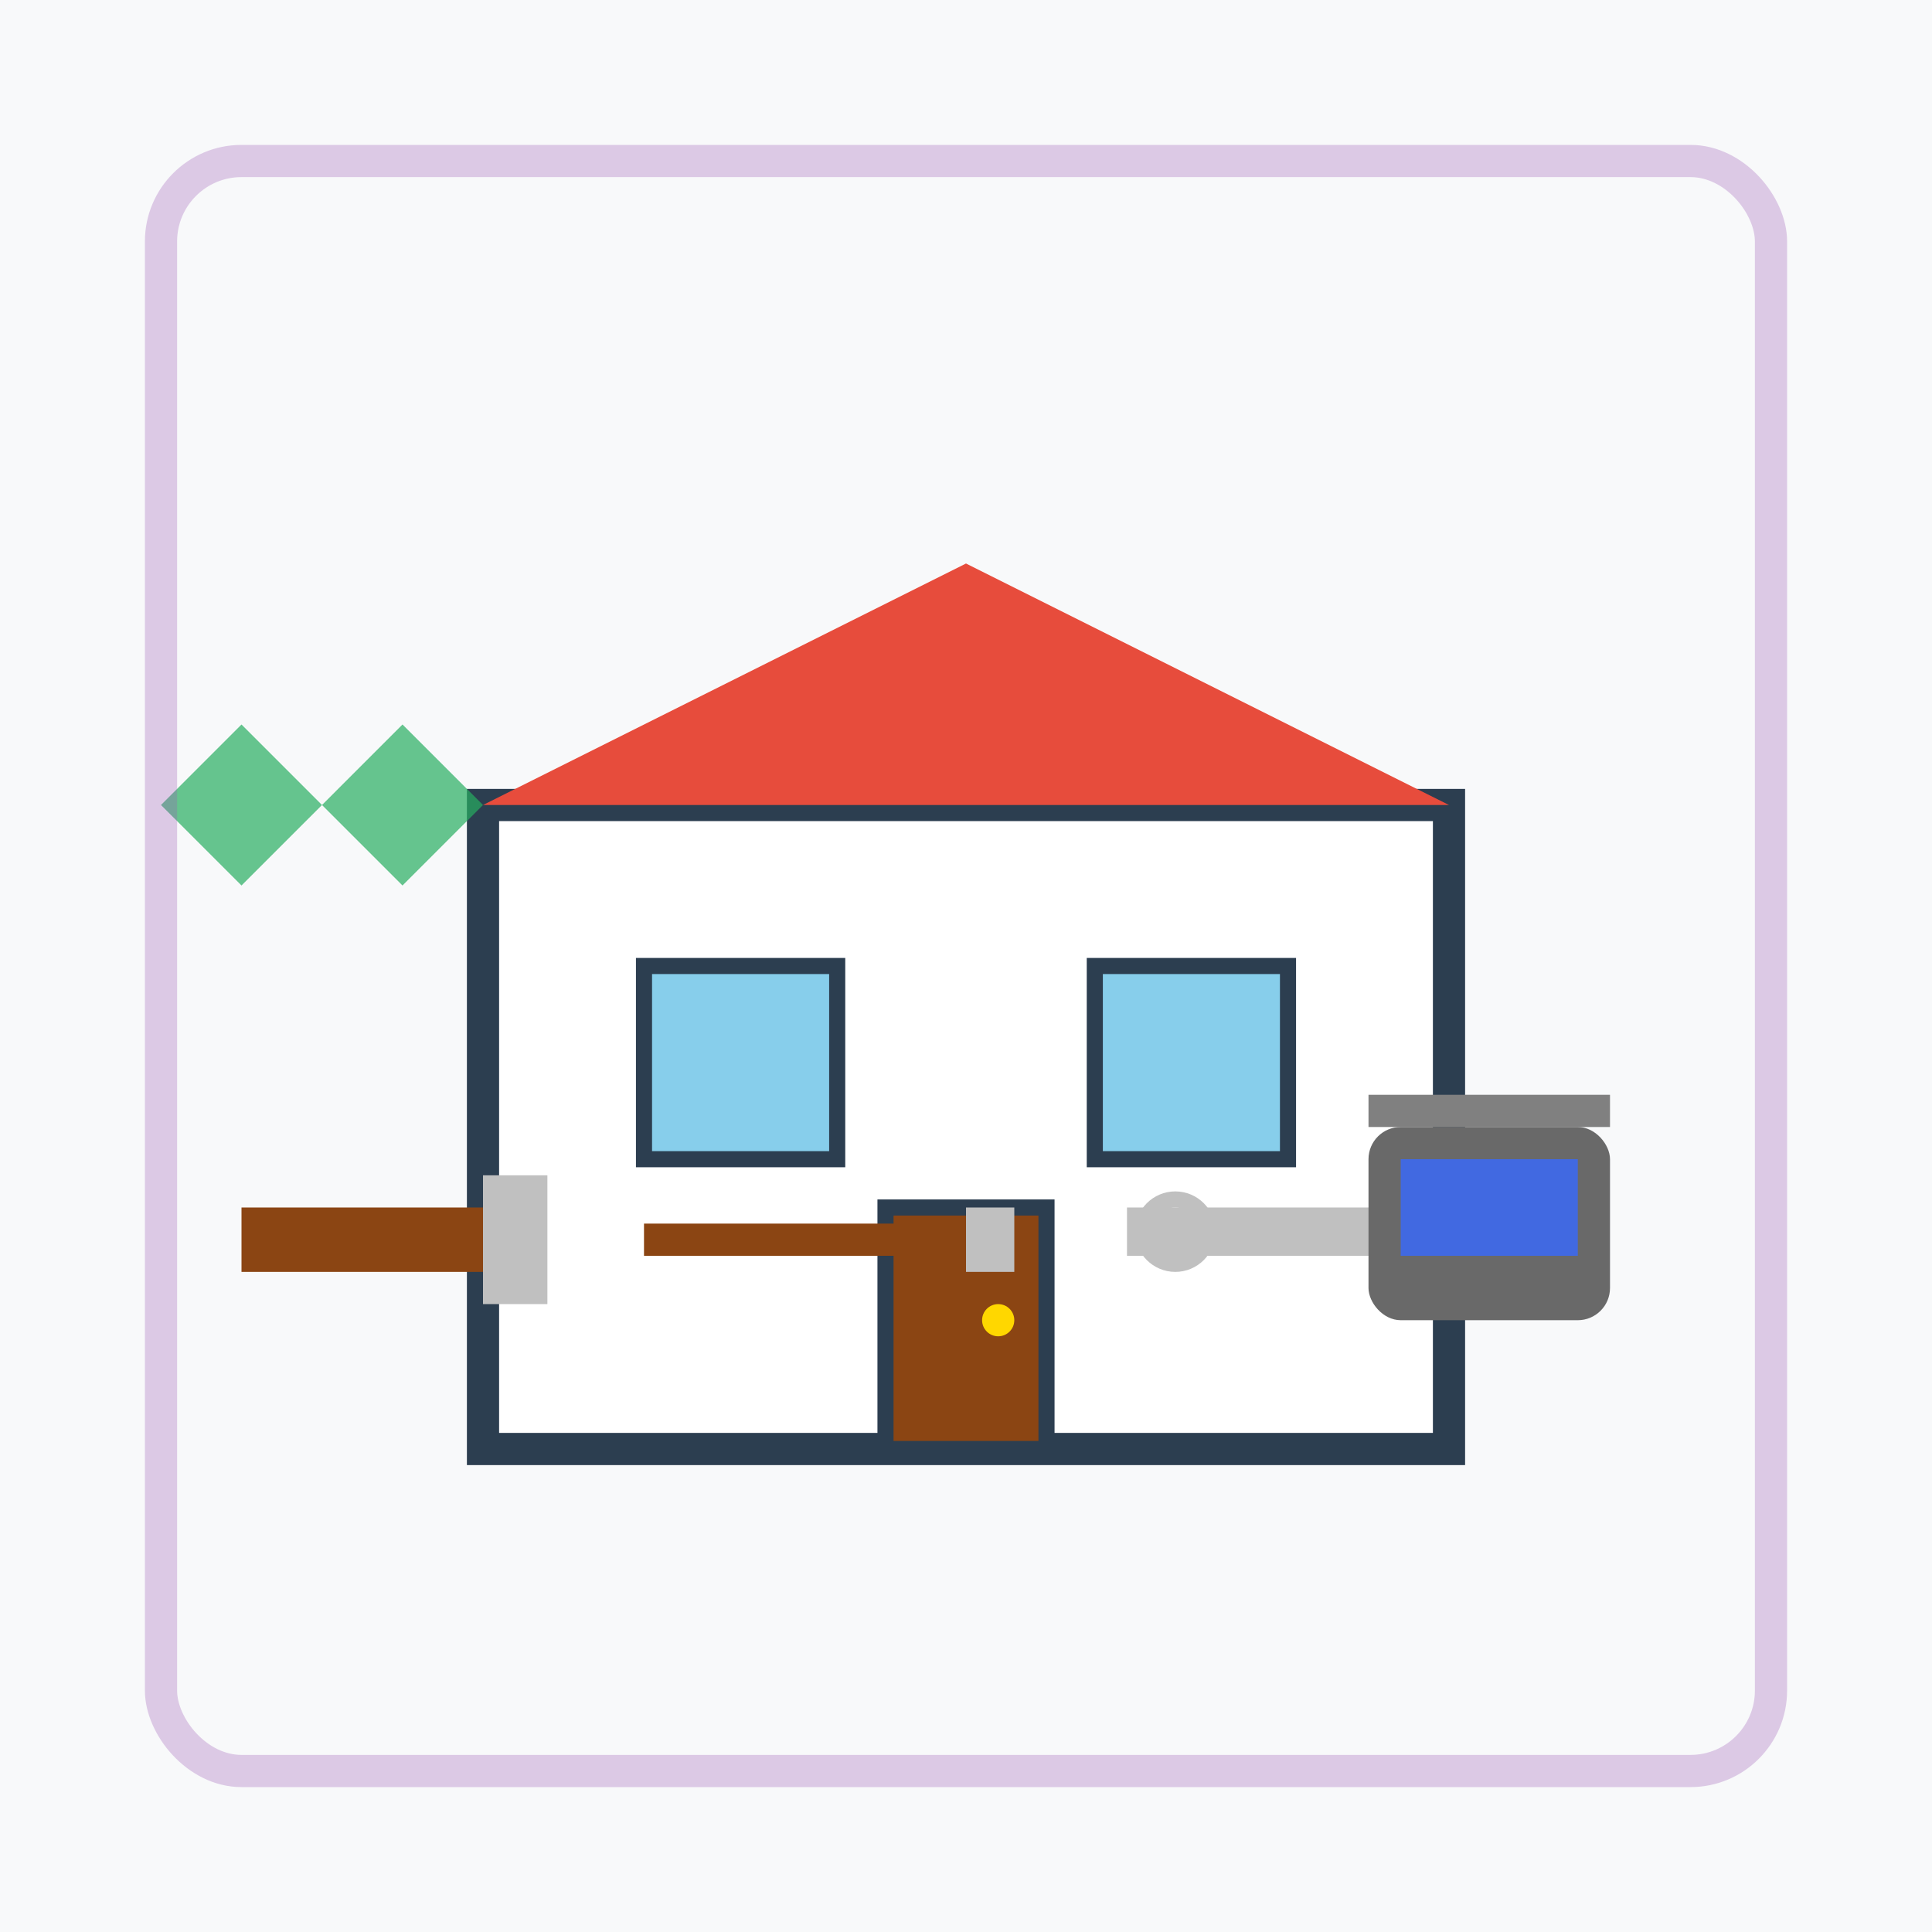 <svg width="120" height="120" viewBox="0 0 120 120" fill="none" xmlns="http://www.w3.org/2000/svg">
  <rect width="120" height="120" fill="#F8F9FA"/>
  
  <!-- House outline -->
  <g transform="translate(30, 30)">
    <rect x="0" y="20" width="60" height="40" fill="#FFFFFF" stroke="#2C3E50" stroke-width="2"/>
    <polygon points="0,20 30,5 60,20" fill="#E74C3C"/>
    
    <!-- Windows -->
    <rect x="10" y="30" width="12" height="12" fill="#87CEEB" stroke="#2C3E50" stroke-width="1"/>
    <rect x="38" y="30" width="12" height="12" fill="#87CEEB" stroke="#2C3E50" stroke-width="1"/>
    
    <!-- Door -->
    <rect x="25" y="45" width="10" height="15" fill="#8B4513" stroke="#2C3E50" stroke-width="1"/>
    <circle cx="32" cy="52" r="1" fill="#FFD700"/>
  </g>
  
  <!-- Renovation tools -->
  <g transform="translate(15, 75)">
    <!-- Hammer -->
    <rect x="0" y="0" width="15" height="4" fill="#8B4513"/>
    <rect x="15" y="-2" width="4" height="8" fill="#C0C0C0"/>
    
    <!-- Screwdriver -->
    <rect x="25" y="1" width="20" height="2" fill="#8B4513"/>
    <rect x="45" y="0" width="3" height="4" fill="#C0C0C0"/>
    
    <!-- Wrench -->
    <rect x="55" y="0" width="20" height="3" fill="#C0C0C0"/>
    <circle cx="58" cy="1.5" r="2" fill="none" stroke="#C0C0C0" stroke-width="1"/>
  </g>
  
  <!-- Paint bucket -->
  <g transform="translate(85, 70)">
    <rect x="0" y="0" width="15" height="12" fill="#696969" rx="2"/>
    <rect x="2" y="2" width="11" height="6" fill="#4169E1"/>
    <rect x="0" y="-2" width="15" height="2" fill="#808080"/>
  </g>
  
  <!-- Improvement arrows -->
  <g transform="translate(10, 45)">
    <path d="M5 0 L10 5 L5 10 L0 5 Z" fill="#27AE60" opacity="0.7"/>
    <path d="M15 0 L20 5 L15 10 L10 5 Z" fill="#27AE60" opacity="0.7"/>
  </g>
  
  <!-- Decorative frame -->
  <rect x="10" y="10" width="100" height="100" fill="none" stroke="#9B59B6" stroke-width="2" opacity="0.3" rx="5"/>
</svg>
